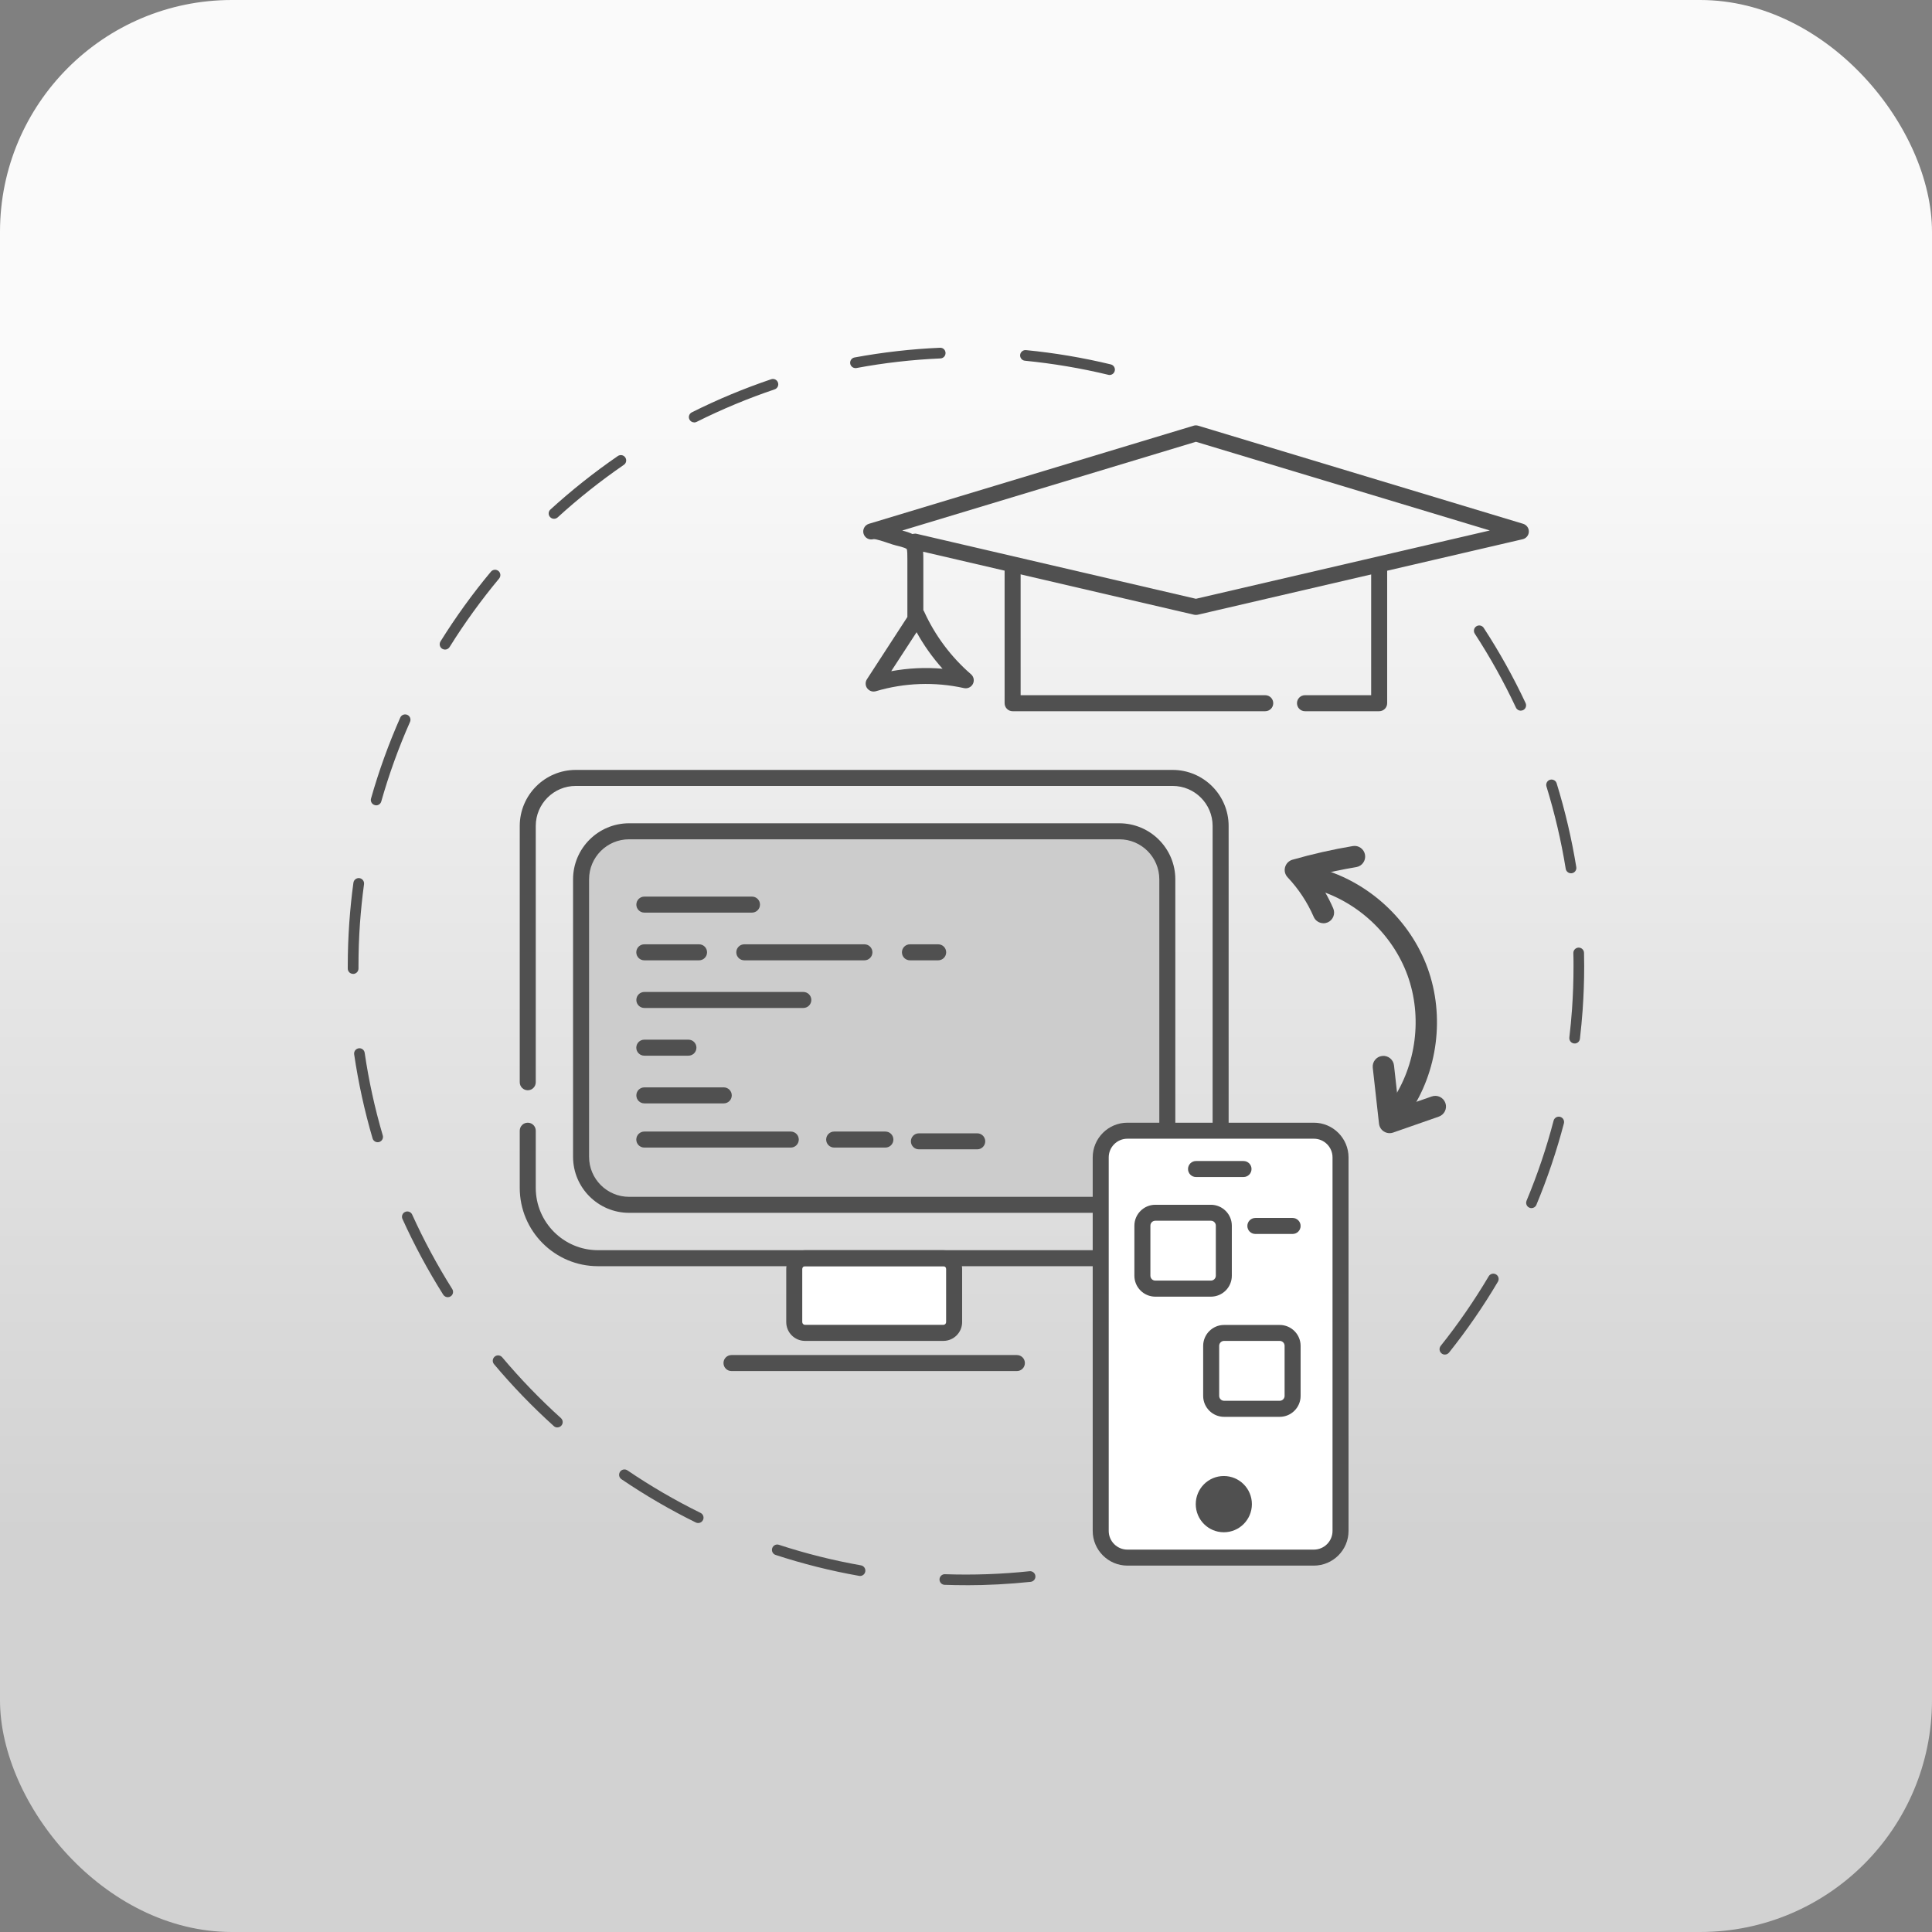 <svg width="250" height="250" viewBox="0 0 250 250" fill="none" xmlns="http://www.w3.org/2000/svg">
<rect x="0" y="0" width="250" height="250" fill="#808080" stroke="none"/>
<rect width="250" height="250" rx="30" fill="url(#paint0_linear_70_971)"/>
<g clip-path="url(#clip0_70_971)">
<path d="M186.964 175.28C186.812 175.28 186.66 175.232 186.536 175.128C186.239 174.893 186.19 174.458 186.425 174.155C188.697 171.31 190.782 168.278 192.64 165.15C192.833 164.819 193.261 164.715 193.586 164.909C193.917 165.102 194.021 165.523 193.827 165.855C191.942 169.045 189.816 172.124 187.509 175.018C187.371 175.19 187.171 175.28 186.971 175.28H186.964ZM198.178 156.332C198.088 156.332 197.998 156.319 197.908 156.277C197.556 156.132 197.39 155.725 197.536 155.373C198.937 152.017 200.118 148.529 201.036 145.008C201.133 144.642 201.513 144.421 201.879 144.518C202.245 144.614 202.466 144.994 202.369 145.36C201.43 148.944 200.229 152.493 198.806 155.911C198.696 156.174 198.44 156.332 198.171 156.332H198.178ZM203.764 135.023C203.764 135.023 203.709 135.023 203.681 135.023C203.301 134.981 203.032 134.636 203.073 134.256C203.218 133.041 203.329 131.812 203.419 130.597C203.55 128.746 203.612 126.875 203.612 125.031C203.612 124.458 203.612 123.892 203.591 123.326C203.584 122.946 203.888 122.628 204.268 122.621H204.282C204.655 122.621 204.965 122.918 204.972 123.298C204.986 123.878 204.993 124.458 204.993 125.038C204.993 126.916 204.924 128.822 204.793 130.7C204.703 131.936 204.586 133.186 204.441 134.422C204.399 134.774 204.102 135.03 203.757 135.03L203.764 135.023ZM203.288 113.002C202.956 113.002 202.659 112.761 202.604 112.422C202.024 108.832 201.181 105.248 200.111 101.768C200.001 101.402 200.201 101.015 200.567 100.904C200.933 100.794 201.32 100.994 201.43 101.36C202.521 104.903 203.377 108.548 203.971 112.201C204.033 112.581 203.778 112.933 203.398 112.995C203.363 112.995 203.322 113.002 203.288 113.002ZM196.79 91.962C196.527 91.962 196.279 91.817 196.161 91.562C194.615 88.268 192.826 85.05 190.837 81.998C190.63 81.68 190.72 81.252 191.038 81.045C191.355 80.838 191.783 80.928 191.991 81.245C194.014 84.346 195.837 87.619 197.411 90.975C197.57 91.32 197.425 91.734 197.08 91.893C196.983 91.935 196.886 91.955 196.79 91.955V91.962Z" fill="#505050"/>
<path d="M181.177 144.704C180.908 144.704 180.632 144.628 180.397 144.462C179.768 144.027 179.61 143.171 180.045 142.543C183.283 137.84 184.077 131.584 182.137 126.219C180.19 120.853 175.57 116.572 170.074 115.046C169.342 114.846 168.907 114.079 169.114 113.347C169.314 112.615 170.081 112.18 170.812 112.388C177.151 114.148 182.489 119.086 184.733 125.28C186.978 131.474 186.059 138.689 182.323 144.11C182.054 144.497 181.626 144.711 181.184 144.711L181.177 144.704Z" fill="#505050"/>
<path d="M171.254 119.465C170.723 119.465 170.212 119.155 169.991 118.637C169.169 116.745 168.03 115.025 166.614 113.52C166.283 113.168 166.158 112.671 166.29 112.208C166.421 111.745 166.78 111.379 167.242 111.248C169.804 110.516 172.428 109.922 175.045 109.481C175.798 109.349 176.509 109.86 176.634 110.613C176.758 111.366 176.254 112.077 175.501 112.201C173.685 112.505 171.869 112.892 170.074 113.347C171.047 114.639 171.869 116.04 172.518 117.539C172.822 118.236 172.504 119.051 171.807 119.355C171.627 119.431 171.441 119.472 171.254 119.472V119.465Z" fill="#505050"/>
<path d="M179.817 146.631C179.561 146.631 179.306 146.561 179.078 146.416C178.719 146.195 178.491 145.816 178.443 145.401L177.635 138.165C177.552 137.405 178.097 136.722 178.857 136.639C179.603 136.549 180.3 137.101 180.383 137.861L180.998 143.371L185.272 141.88C185.997 141.631 186.777 142.011 187.033 142.729C187.288 143.447 186.908 144.234 186.183 144.49L180.266 146.555C180.121 146.61 179.962 146.631 179.81 146.631H179.817Z" fill="#505050"/>
<path d="M125.003 205.124C124.078 205.124 123.146 205.111 122.234 205.076C121.855 205.062 121.558 204.745 121.572 204.365C121.585 203.985 121.91 203.681 122.283 203.702C125.874 203.826 129.595 203.702 133.221 203.315C133.593 203.274 133.939 203.55 133.98 203.93C134.022 204.31 133.745 204.648 133.366 204.689C130.604 204.979 127.786 205.131 125.003 205.131V205.124ZM111.283 203.93C111.241 203.93 111.2 203.93 111.165 203.916C107.52 203.274 103.887 202.362 100.366 201.209C100 201.092 99.806 200.698 99.924 200.339C100.041 199.973 100.435 199.773 100.794 199.897C104.253 201.03 107.823 201.92 111.407 202.556C111.78 202.625 112.036 202.977 111.966 203.357C111.911 203.695 111.614 203.93 111.29 203.93H111.283ZM90.346 197.08C90.243 197.08 90.139 197.059 90.043 197.011C86.728 195.381 83.49 193.496 80.417 191.411C80.099 191.197 80.016 190.768 80.23 190.451C80.444 190.133 80.872 190.05 81.19 190.264C84.208 192.315 87.391 194.166 90.65 195.768C90.995 195.934 91.133 196.348 90.968 196.693C90.85 196.935 90.602 197.08 90.346 197.08ZM72.124 184.713C71.958 184.713 71.792 184.657 71.661 184.533C68.913 182.054 66.309 179.361 63.927 176.523C63.678 176.233 63.72 175.798 64.01 175.549C64.3 175.301 64.735 175.342 64.984 175.632C67.325 178.415 69.886 181.067 72.586 183.504C72.869 183.76 72.89 184.195 72.635 184.478C72.496 184.63 72.31 184.706 72.124 184.706V184.713ZM57.94 167.857C57.712 167.857 57.485 167.74 57.353 167.533C55.379 164.398 53.604 161.104 52.078 157.734C51.919 157.389 52.078 156.974 52.423 156.823C52.768 156.664 53.183 156.823 53.335 157.168C54.833 160.475 56.58 163.721 58.52 166.801C58.721 167.125 58.631 167.546 58.306 167.753C58.189 167.823 58.065 167.857 57.94 167.857ZM48.874 147.804C48.577 147.804 48.301 147.611 48.211 147.307C47.168 143.751 46.367 140.091 45.829 136.432C45.773 136.052 46.036 135.707 46.409 135.651C46.788 135.589 47.134 135.858 47.189 136.231C47.714 139.829 48.501 143.427 49.53 146.921C49.64 147.287 49.426 147.673 49.06 147.777C48.998 147.797 48.929 147.804 48.867 147.804H48.874ZM45.691 126.019C45.311 126.019 45 125.715 45 125.335V125.003C45 123.139 45.069 121.24 45.2 119.369C45.325 117.649 45.497 115.923 45.732 114.225C45.787 113.845 46.133 113.582 46.512 113.631C46.892 113.686 47.154 114.031 47.106 114.411C46.878 116.075 46.706 117.774 46.581 119.466C46.45 121.309 46.388 123.174 46.388 125.003V125.328C46.388 125.708 46.084 126.019 45.704 126.025L45.691 126.019ZM48.674 104.205C48.611 104.205 48.549 104.198 48.487 104.177C48.121 104.074 47.907 103.694 48.011 103.328C49.019 99.765 50.296 96.243 51.795 92.853C51.947 92.508 52.354 92.349 52.706 92.501C53.051 92.653 53.21 93.06 53.058 93.412C51.581 96.741 50.331 100.207 49.337 103.708C49.254 104.012 48.971 104.212 48.674 104.212V104.205ZM57.588 84.056C57.464 84.056 57.34 84.021 57.222 83.952C56.898 83.752 56.801 83.324 57.001 82.999C58.955 79.864 61.144 76.826 63.527 73.974C63.768 73.684 64.203 73.643 64.5 73.884C64.79 74.126 64.832 74.561 64.59 74.858C62.256 77.662 60.095 80.645 58.175 83.731C58.044 83.938 57.816 84.056 57.588 84.056ZM71.689 67.131C71.502 67.131 71.316 67.055 71.177 66.903C70.922 66.62 70.943 66.185 71.226 65.93C73.96 63.437 76.895 61.11 79.947 59.011C80.265 58.797 80.693 58.873 80.907 59.19C81.121 59.508 81.045 59.936 80.727 60.15C77.731 62.208 74.844 64.5 72.158 66.952C72.027 67.069 71.861 67.131 71.695 67.131H71.689ZM89.835 54.66C89.58 54.66 89.338 54.522 89.214 54.281C89.041 53.942 89.179 53.528 89.525 53.355C92.839 51.691 96.299 50.255 99.793 49.074C100.159 48.95 100.545 49.143 100.67 49.509C100.794 49.868 100.601 50.262 100.235 50.386C96.796 51.546 93.398 52.962 90.139 54.591C90.043 54.64 89.932 54.667 89.828 54.667L89.835 54.66ZM143.585 48.522C143.53 48.522 143.475 48.522 143.42 48.501C139.884 47.645 136.252 47.037 132.627 46.678C132.247 46.644 131.971 46.305 132.005 45.925C132.04 45.546 132.392 45.269 132.758 45.304C136.445 45.663 140.14 46.284 143.737 47.154C144.11 47.244 144.338 47.617 144.248 47.99C144.172 48.308 143.889 48.522 143.578 48.522H143.585ZM110.696 47.631C110.371 47.631 110.081 47.396 110.019 47.065C109.95 46.692 110.199 46.326 110.572 46.257C114.211 45.587 117.933 45.159 121.634 45C122.027 44.979 122.338 45.276 122.352 45.663C122.366 46.043 122.076 46.367 121.689 46.381C118.057 46.54 114.397 46.954 110.82 47.624C110.779 47.631 110.737 47.638 110.696 47.638V47.631Z" fill="#505050"/>
<path d="M144.835 107.568H81.404C77.972 107.568 75.189 110.351 75.189 113.783V149.69C75.189 153.122 77.972 155.904 81.404 155.904H144.835C148.267 155.904 151.05 153.122 151.05 149.69V113.783C151.05 110.351 148.267 107.568 144.835 107.568Z" fill="#CCCCCC"/>
<path d="M144.835 156.94H81.404C77.406 156.94 74.154 153.688 74.154 149.69V113.783C74.154 109.785 77.406 106.532 81.404 106.532H144.835C148.833 106.532 152.086 109.785 152.086 113.783V149.69C152.086 153.688 148.833 156.94 144.835 156.94ZM81.404 108.604C78.545 108.604 76.225 110.924 76.225 113.783V149.69C76.225 152.548 78.545 154.869 81.404 154.869H144.835C147.694 154.869 150.014 152.548 150.014 149.69V113.783C150.014 110.924 147.694 108.604 144.835 108.604H81.404Z" fill="#505050"/>
<path d="M122.069 162.809H104.17C103.4 162.809 102.776 163.434 102.776 164.204V171.082C102.776 171.852 103.4 172.477 104.17 172.477H122.069C122.839 172.477 123.464 171.852 123.464 171.082V164.204C123.464 163.434 122.839 162.809 122.069 162.809Z" fill="white"/>
<path d="M122.069 173.512H104.17C102.831 173.512 101.74 172.421 101.74 171.082V164.211C101.74 162.872 102.831 161.781 104.17 161.781H122.069C123.408 161.781 124.499 162.872 124.499 164.211V171.082C124.499 172.421 123.408 173.512 122.069 173.512ZM104.17 163.845C103.97 163.845 103.811 164.011 103.811 164.204V171.075C103.811 171.275 103.977 171.434 104.17 171.434H122.069C122.269 171.434 122.428 171.275 122.428 171.075V164.204C122.428 164.004 122.269 163.845 122.069 163.845H104.17Z" fill="#505050"/>
<path d="M131.584 177.414H94.655C94.082 177.414 93.619 176.951 93.619 176.378C93.619 175.805 94.082 175.342 94.655 175.342H131.584C132.157 175.342 132.62 175.805 132.62 176.378C132.62 176.951 132.157 177.414 131.584 177.414Z" fill="#505050"/>
<path d="M97.307 118.091H83.379C82.806 118.091 82.343 117.629 82.343 117.056C82.343 116.482 82.806 116.02 83.379 116.02H97.307C97.88 116.02 98.342 116.482 98.342 117.056C98.342 117.629 97.88 118.091 97.307 118.091Z" fill="#505050"/>
<path d="M90.457 124.265H83.372C82.799 124.265 82.336 123.802 82.336 123.229C82.336 122.656 82.799 122.193 83.372 122.193H90.457C91.03 122.193 91.493 122.656 91.493 123.229C91.493 123.802 91.03 124.265 90.457 124.265Z" fill="#505050"/>
<path d="M111.856 124.265H96.312C95.739 124.265 95.277 123.802 95.277 123.229C95.277 122.656 95.739 122.193 96.312 122.193H111.856C112.429 122.193 112.892 122.656 112.892 123.229C112.892 123.802 112.429 124.265 111.856 124.265Z" fill="#505050"/>
<path d="M121.399 124.265H117.746C117.173 124.265 116.71 123.802 116.71 123.229C116.71 122.656 117.173 122.193 117.746 122.193H121.399C121.972 122.193 122.435 122.656 122.435 123.229C122.435 123.802 121.972 124.265 121.399 124.265Z" fill="#505050"/>
<path d="M103.949 130.431H83.379C82.806 130.431 82.343 129.968 82.343 129.395C82.343 128.822 82.806 128.359 83.379 128.359H103.949C104.523 128.359 104.985 128.822 104.985 129.395C104.985 129.968 104.523 130.431 103.949 130.431Z" fill="#505050"/>
<path d="M89.083 136.604H83.372C82.799 136.604 82.336 136.142 82.336 135.568C82.336 134.995 82.799 134.533 83.372 134.533H89.083C89.656 134.533 90.118 134.995 90.118 135.568C90.118 136.142 89.656 136.604 89.083 136.604Z" fill="#505050"/>
<path d="M93.654 142.777H83.379C82.806 142.777 82.343 142.315 82.343 141.742C82.343 141.168 82.806 140.706 83.379 140.706H93.654C94.227 140.706 94.69 141.168 94.69 141.742C94.69 142.315 94.227 142.777 93.654 142.777Z" fill="#505050"/>
<path d="M102.327 148.495H83.372C82.799 148.495 82.336 148.032 82.336 147.459C82.336 146.886 82.799 146.423 83.372 146.423H102.327C102.9 146.423 103.363 146.886 103.363 147.459C103.363 148.032 102.9 148.495 102.327 148.495Z" fill="#505050"/>
<path d="M114.57 148.495H107.941C107.368 148.495 106.905 148.032 106.905 147.459C106.905 146.886 107.368 146.423 107.941 146.423H114.57C115.143 146.423 115.605 146.886 115.605 147.459C115.605 148.032 115.143 148.495 114.57 148.495Z" fill="#505050"/>
<path d="M126.454 148.723H118.906C118.333 148.723 117.87 148.26 117.87 147.687C117.87 147.114 118.333 146.651 118.906 146.651H126.454C127.027 146.651 127.489 147.114 127.489 147.687C127.489 148.26 127.027 148.723 126.454 148.723Z" fill="#505050"/>
<path d="M148.868 163.845H77.371C71.792 163.845 67.255 159.302 67.255 153.715V146.313C67.255 145.74 67.718 145.277 68.291 145.277C68.864 145.277 69.327 145.74 69.327 146.313V153.715C69.327 158.155 72.938 161.774 77.371 161.774H148.868C153.301 161.774 156.912 158.162 156.912 153.715V106.877C156.912 104.019 154.592 101.699 151.74 101.699H74.499C71.647 101.699 69.327 104.019 69.327 106.877V140.043C69.327 140.616 68.864 141.079 68.291 141.079C67.718 141.079 67.255 140.616 67.255 140.043V106.877C67.255 102.879 70.508 99.627 74.499 99.627H151.74C155.731 99.627 158.984 102.879 158.984 106.877V153.715C158.984 159.302 154.447 163.845 148.868 163.845Z" fill="#505050"/>
<path d="M170.011 146.313H145.885C143.978 146.313 142.432 147.859 142.432 149.766V198.102C142.432 200.009 143.978 201.554 145.885 201.554H170.011C171.918 201.554 173.464 200.009 173.464 198.102V149.766C173.464 147.859 171.918 146.313 170.011 146.313Z" fill="white"/>
<path d="M170.011 202.59H145.885C143.413 202.59 141.396 200.574 141.396 198.102V149.765C141.396 147.293 143.413 145.277 145.885 145.277H170.011C172.483 145.277 174.5 147.293 174.5 149.765V198.102C174.5 200.574 172.483 202.59 170.011 202.59ZM145.885 147.349C144.552 147.349 143.468 148.433 143.468 149.765V198.102C143.468 199.434 144.552 200.519 145.885 200.519H170.011C171.344 200.519 172.428 199.434 172.428 198.102V149.765C172.428 148.433 171.344 147.349 170.011 147.349H145.885Z" fill="#505050"/>
<path d="M160.91 152.307H154.765C154.192 152.307 153.729 151.844 153.729 151.271C153.729 150.698 154.192 150.235 154.765 150.235H160.91C161.484 150.235 161.946 150.698 161.946 151.271C161.946 151.844 161.484 152.307 160.91 152.307Z" fill="#505050"/>
<path d="M158.362 198.274C160.368 198.274 161.994 196.645 161.994 194.635C161.994 192.626 160.368 190.996 158.362 190.996C156.356 190.996 154.73 192.626 154.73 194.635C154.73 196.645 156.356 198.274 158.362 198.274Z" fill="#505050"/>
<path d="M156.691 156.926H149.496C148.573 156.926 147.825 157.674 147.825 158.597V165.081C147.825 166.004 148.573 166.752 149.496 166.752H156.691C157.614 166.752 158.362 166.004 158.362 165.081V158.597C158.362 157.674 157.614 156.926 156.691 156.926Z" fill="white"/>
<path d="M156.691 167.788H149.496C148.005 167.788 146.789 166.573 146.789 165.081V158.604C146.789 157.113 148.005 155.897 149.496 155.897H156.691C158.183 155.897 159.398 157.113 159.398 158.604V165.081C159.398 166.573 158.183 167.788 156.691 167.788ZM149.496 157.962C149.144 157.962 148.861 158.245 148.861 158.597V165.074C148.861 165.426 149.144 165.709 149.496 165.709H156.691C157.043 165.709 157.327 165.426 157.327 165.074V158.597C157.327 158.245 157.043 157.962 156.691 157.962H149.496Z" fill="#505050"/>
<path d="M165.592 172.477H158.397C157.474 172.477 156.726 173.225 156.726 174.148V180.632C156.726 181.554 157.474 182.303 158.397 182.303H165.592C166.515 182.303 167.263 181.554 167.263 180.632V174.148C167.263 173.225 166.515 172.477 165.592 172.477Z" fill="white"/>
<path d="M165.592 183.338H158.397C156.905 183.338 155.69 182.123 155.69 180.632V174.155C155.69 172.663 156.905 171.448 158.397 171.448H165.592C167.084 171.448 168.299 172.663 168.299 174.155V180.632C168.299 182.123 167.084 183.338 165.592 183.338ZM158.397 173.512C158.045 173.512 157.762 173.796 157.762 174.148V180.625C157.762 180.977 158.045 181.26 158.397 181.26H165.592C165.944 181.26 166.227 180.977 166.227 180.625V174.148C166.227 173.796 165.944 173.512 165.592 173.512H158.397Z" fill="#505050"/>
<path d="M167.263 159.674H162.443C161.87 159.674 161.408 159.212 161.408 158.639C161.408 158.065 161.87 157.603 162.443 157.603H167.263C167.836 157.603 168.299 158.065 168.299 158.639C168.299 159.212 167.836 159.674 167.263 159.674Z" fill="#505050"/>
<path d="M163.721 92.031H131.032C130.459 92.031 129.996 91.568 129.996 90.995V73.325C129.996 72.752 130.459 72.289 131.032 72.289C131.605 72.289 132.068 72.752 132.068 73.325V89.959H163.721C164.294 89.959 164.757 90.422 164.757 90.995C164.757 91.568 164.294 92.031 163.721 92.031Z" fill="#505050"/>
<path d="M178.463 92.031H168.865C168.292 92.031 167.829 91.568 167.829 90.995C167.829 90.422 168.292 89.959 168.865 89.959H177.428V73.325C177.428 72.752 177.89 72.289 178.463 72.289C179.037 72.289 179.499 72.752 179.499 73.325V90.995C179.499 91.568 179.037 92.031 178.463 92.031Z" fill="#505050"/>
<path d="M113.051 89.49C112.733 89.49 112.422 89.338 112.222 89.076C111.96 88.73 111.946 88.261 112.181 87.895C113.099 86.472 113.983 85.112 114.867 83.759C115.709 82.467 116.552 81.183 117.415 79.837V72.483C117.415 71.875 117.415 71.177 117.325 71.046C117.277 70.984 117.035 70.839 115.923 70.577C115.661 70.514 115.329 70.404 114.943 70.273C114.466 70.114 113.354 69.72 113.016 69.769C112.477 69.921 111.911 69.61 111.746 69.071C111.58 68.526 111.891 67.946 112.436 67.78C112.588 67.732 154.447 55.088 154.447 55.088C154.641 55.026 154.848 55.026 155.048 55.088L197.094 67.78C197.542 67.918 197.846 68.332 197.832 68.802C197.819 69.272 197.487 69.672 197.031 69.776L154.986 79.546C154.834 79.581 154.668 79.581 154.516 79.546L119.452 71.391C119.472 71.709 119.479 72.068 119.479 72.476V78.953C119.514 79.001 119.548 79.063 119.576 79.118C120.978 82.219 123.077 85.029 125.646 87.246C126.005 87.556 126.108 88.067 125.894 88.496C125.68 88.917 125.204 89.145 124.741 89.041C120.978 88.206 117.035 88.344 113.341 89.442C113.244 89.469 113.14 89.483 113.044 89.483L113.051 89.49ZM118.609 81.805C117.933 82.854 117.27 83.869 116.6 84.891C116.172 85.54 115.751 86.189 115.322 86.852C117.511 86.452 119.749 86.341 121.965 86.535C120.674 85.091 119.541 83.503 118.609 81.811V81.805ZM118.388 69.051C118.464 69.051 118.547 69.058 118.623 69.078L154.751 77.482L192.785 68.643L154.751 57.167C150.332 58.499 126.122 65.819 116.745 68.65C117.29 68.788 117.725 68.933 118.078 69.106C118.174 69.078 118.278 69.058 118.388 69.058V69.051Z" fill="#505050"/>
</g>
<defs>
<linearGradient id="paint0_linear_70_971" x1="125" y1="0" x2="125" y2="250" gradientUnits="userSpaceOnUse">
<stop offset="0.205" stop-color="#FAFAFA"/>
<stop offset="0.795" stop-color="#D2D2D2"/>
</linearGradient>
<clipPath id="clip0_70_971">
<rect width="160" height="160.124" fill="white" transform="translate(45 45)"/>
</clipPath>
</defs>
</svg>
